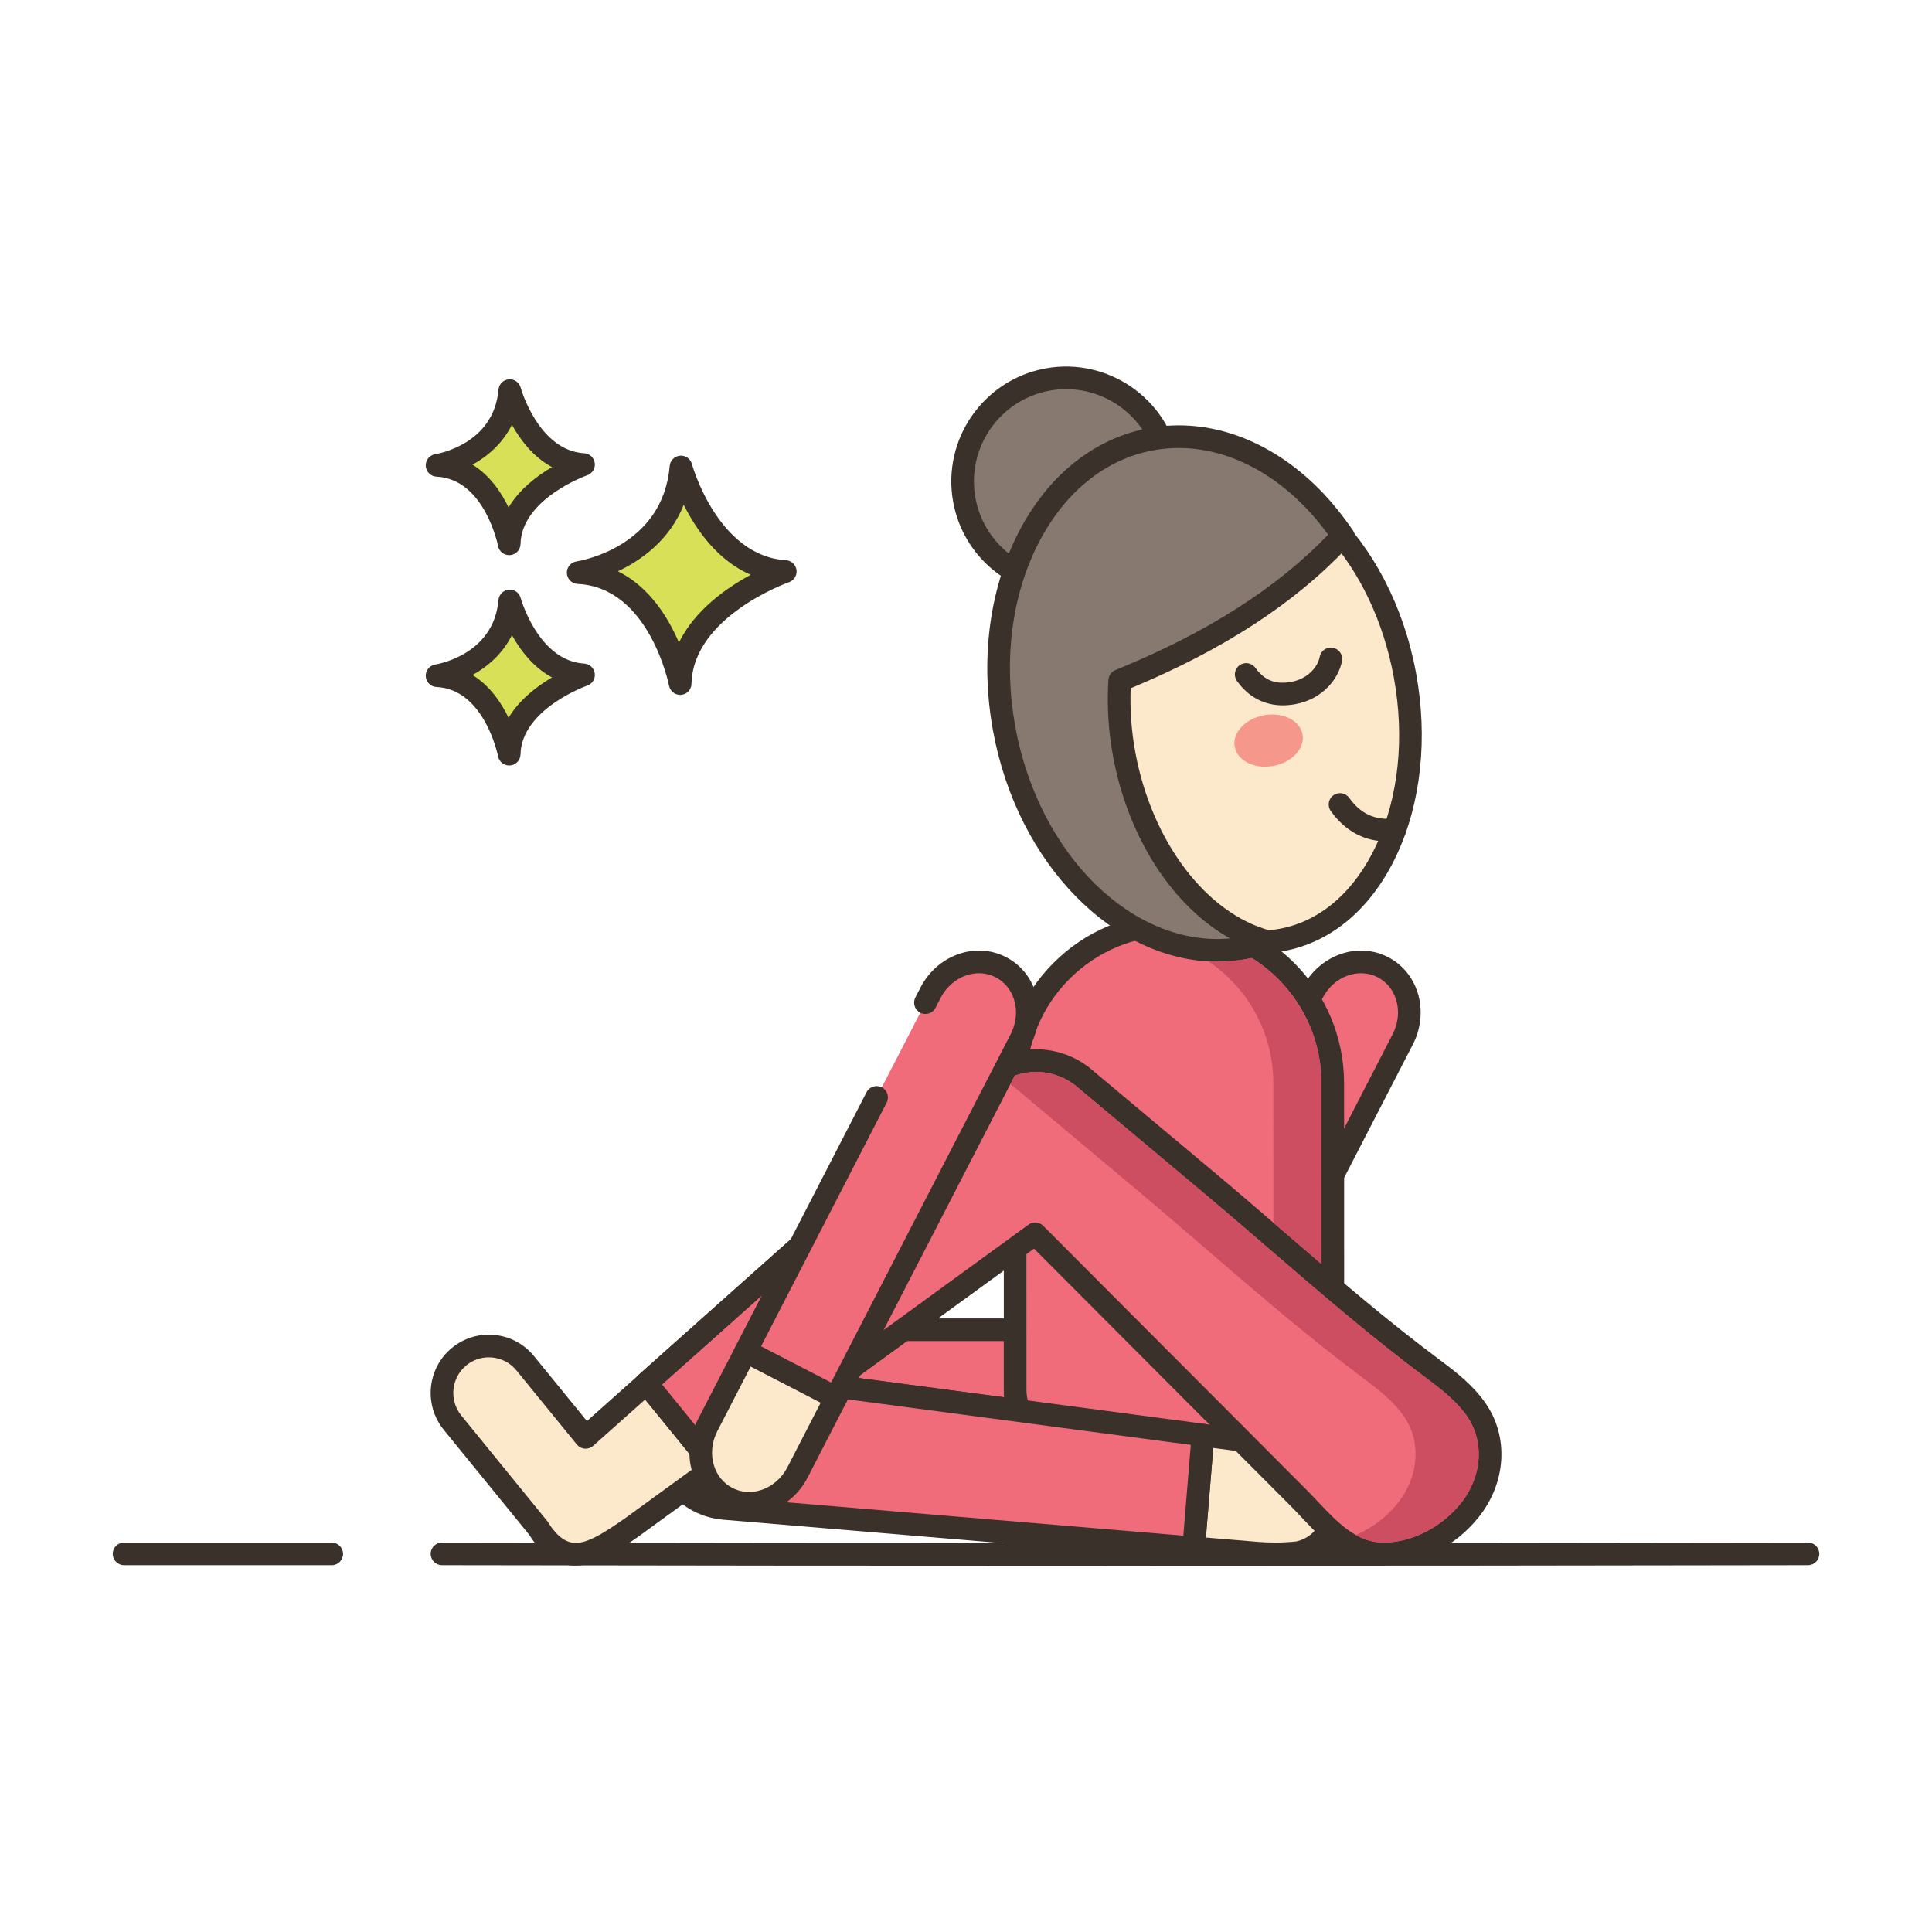 <?xml version="1.0" encoding="UTF-8"?> <svg xmlns="http://www.w3.org/2000/svg" xmlns:xlink="http://www.w3.org/1999/xlink" version="1.1" id="Layer_1" x="0px" y="0px" viewBox="0 0 256 256" style="enable-background:new 0 0 256 256;" xml:space="preserve"> <style type="text/css"> .st0{fill:#3A312A;} .st1{fill:#FCE8CB;} .st2{fill:#D7E057;} .st3{fill:#87796F;} .st4{fill:#F16C7A;} .st5{fill-rule:evenodd;clip-rule:evenodd;fill:#FCE8CB;} .st6{fill:#F5978A;} .st7{fill:#CCAE8B;} .st8{fill:#B9BC39;} .st9{fill:#CE4E61;} .st10{fill-rule:evenodd;clip-rule:evenodd;fill:#D7E057;} .st11{fill:#FFFFFF;} .st12{fill-rule:evenodd;clip-rule:evenodd;fill:#F16C7A;} .st13{fill:#6B5B51;} .st14{fill:#8AC6DD;} .st15{fill:#68A8BC;} .st16{fill-rule:evenodd;clip-rule:evenodd;fill:#87796F;} </style> <g> <g> <g> <path class="st2" d="M90.23,61.877c-1.018,12.09-13.618,13.999-13.618,13.999c10.818,0.509,13.514,14.699,13.514,14.699 c0.231-10.118,13.928-14.849,13.928-14.849C93.793,75.113,90.23,61.877,90.23,61.877z"></path> </g> </g> <g> <g> <path class="st0" d="M104.144,74.229c-9.047-0.542-12.433-12.622-12.466-12.744c-0.19-0.702-0.85-1.161-1.583-1.102 c-0.725,0.066-1.298,0.642-1.359,1.367C87.831,72.487,76.852,74.32,76.388,74.393c-0.763,0.116-1.313,0.791-1.273,1.561 c0.04,0.771,0.657,1.385,1.427,1.421c9.494,0.447,12.086,13.354,12.111,13.483c0.137,0.712,0.759,1.218,1.472,1.218 c0.042,0,0.084-0.002,0.126-0.005c0.764-0.064,1.357-0.693,1.375-1.46c0.204-8.944,12.792-13.422,12.919-13.467 c0.675-0.234,1.092-0.914,0.994-1.622C105.441,74.813,104.857,74.272,104.144,74.229z M89.959,85.14 c-1.418-3.32-3.916-7.384-8.083-9.443c3.108-1.466,6.849-4.126,8.724-8.813c1.622,3.254,4.435,7.354,8.875,9.277 C96.292,77.879,92.078,80.824,89.959,85.14z"></path> </g> </g> <g> <g> <path class="st2" d="M67.543,79.631c-0.72,8.552-9.632,9.902-9.632,9.902c7.651,0.36,9.558,10.397,9.558,10.397 c0.163-7.156,9.851-10.503,9.851-10.503C70.063,88.993,67.543,79.631,67.543,79.631z"></path> </g> </g> <g> <g> <path class="st0" d="M77.411,87.93c-6.051-0.362-8.376-8.533-8.419-8.689c-0.189-0.703-0.852-1.176-1.583-1.104 c-0.726,0.065-1.299,0.643-1.36,1.368c-0.61,7.238-8.05,8.495-8.362,8.544c-0.763,0.116-1.313,0.791-1.273,1.561 c0.04,0.771,0.657,1.385,1.427,1.421c6.365,0.3,8.139,9.093,8.155,9.18c0.135,0.712,0.759,1.22,1.473,1.22 c0.041,0,0.083-0.002,0.125-0.005c0.765-0.063,1.358-0.693,1.376-1.461c0.138-6.018,8.757-9.09,8.842-9.119 c0.676-0.233,1.094-0.913,0.996-1.622C78.709,88.514,78.125,87.973,77.411,87.93z M67.387,95.107 c-0.974-2.021-2.49-4.256-4.777-5.665c1.995-1.099,3.985-2.802,5.224-5.282c1.115,2.007,2.827,4.266,5.307,5.604 C71.161,90.928,68.84,92.688,67.387,95.107z"></path> </g> </g> <g> <g> <path class="st2" d="M67.543,51.759c-0.72,8.552-9.632,9.902-9.632,9.902c7.651,0.36,9.558,10.397,9.558,10.397 c0.163-7.156,9.851-10.503,9.851-10.503C70.063,61.121,67.543,51.759,67.543,51.759z"></path> </g> </g> <g> <g> <path class="st0" d="M77.411,60.059c-6.051-0.362-8.376-8.533-8.419-8.689c-0.189-0.703-0.852-1.17-1.583-1.104 c-0.726,0.065-1.299,0.643-1.36,1.368c-0.61,7.238-8.05,8.495-8.362,8.544c-0.763,0.116-1.313,0.791-1.273,1.561 c0.04,0.771,0.657,1.385,1.427,1.421c6.365,0.3,8.139,9.093,8.155,9.18c0.135,0.712,0.759,1.22,1.473,1.22 c0.041,0,0.083-0.002,0.125-0.005c0.765-0.063,1.358-0.693,1.376-1.461c0.138-6.018,8.757-9.09,8.842-9.119 c0.676-0.233,1.094-0.913,0.996-1.622C78.709,60.643,78.125,60.102,77.411,60.059z M67.387,67.236 c-0.974-2.021-2.49-4.256-4.777-5.665c1.995-1.099,3.985-2.802,5.224-5.282c1.115,2.007,2.827,4.266,5.307,5.604 C71.161,63.057,68.84,64.817,67.387,67.236z"></path> </g> </g> <g> <g> <path class="st0" d="M43.954,204.394H16.438c-0.829,0-1.5,0.672-1.5,1.5s0.671,1.5,1.5,1.5h27.517c0.829,0,1.5-0.672,1.5-1.5 S44.783,204.394,43.954,204.394z"></path> </g> </g> <g> <g> <path class="st0" d="M239.563,204.394h-0.002c-59.613,0.107-120.506,0.107-180.989,0h-0.003c-0.827,0-1.498,0.67-1.5,1.497 c-0.001,0.829,0.669,1.501,1.498,1.503c30.243,0.054,60.588,0.08,90.825,0.08c30.237,0,60.365-0.026,90.174-0.08 c0.828-0.002,1.499-0.674,1.497-1.503C241.061,205.063,240.39,204.394,239.563,204.394z"></path> </g> </g> <g> <g> <path class="st4" d="M183.238,128.156c-3.301-1.707-7.466-0.188-9.312,3.385l-24.477,47.497l11.94,6.175l24.488-47.506 C187.725,134.134,186.542,129.852,183.238,128.156z"></path> </g> </g> <g> <g> <path class="st0" d="M187.838,131.501c-0.659-2.059-2.047-3.719-3.911-4.677c-1.973-1.021-4.247-1.15-6.403-0.365 c-2.112,0.769-3.863,2.328-4.931,4.394l-24.477,47.497c-0.379,0.736-0.091,1.64,0.644,2.02l11.94,6.175 c0.215,0.111,0.451,0.168,0.689,0.168c0.153,0,0.307-0.023,0.456-0.071c0.379-0.121,0.695-0.388,0.877-0.741l24.487-47.504 C188.323,136.244,188.552,133.73,187.838,131.501z M184.545,137.02l-23.8,46.17l-9.276-4.797l23.79-46.164 c0.72-1.393,1.888-2.44,3.29-2.95c1.359-0.494,2.78-0.42,4,0.21c0.002,0.001,0.003,0.002,0.004,0.002 c1.151,0.592,2.013,1.63,2.427,2.925C185.453,133.892,185.295,135.569,184.545,137.02z"></path> </g> </g> <g> <g> <path class="st4" d="M134.51,184.1v-7.9h-14.82l-10.1,7.35l25.47,3.38C134.71,186.06,134.51,185.1,134.51,184.1z"></path> </g> </g> <g> <g> <path class="st0" d="M136.452,186.369c-0.293-0.727-0.441-1.49-0.441-2.269v-7.9c0-0.828-0.671-1.5-1.5-1.5h-14.82 c-0.317,0-0.626,0.101-0.883,0.287l-10.1,7.35c-0.496,0.361-0.722,0.987-0.571,1.582c0.151,0.595,0.649,1.037,1.257,1.118 l25.47,3.38c0.066,0.009,0.132,0.013,0.197,0.013c0.46,0,0.899-0.212,1.185-0.58 C136.572,187.428,136.651,186.864,136.452,186.369z M113.505,182.557l6.673-4.856h12.833v6.4c0,0.354,0.021,0.704,0.061,1.052 L113.505,182.557z"></path> </g> </g> <g> <g> <path class="st4" d="M176.597,143.521c-0.004-11.624-9.431-21.045-21.056-21.042c-11.625,0.003-21.045,9.428-21.041,21.052 l0.014,40.568c0.002,4.255,3.452,7.704,7.708,7.703l26.687-0.006c4.255-0.001,7.704-3.451,7.702-7.707L176.597,143.521z"></path> </g> </g> <g> <g> <path class="st0" d="M178.097,143.52c-0.005-12.431-10.12-22.541-22.551-22.541h-0.006c-6.023,0.002-11.684,2.349-15.941,6.607 c-4.258,4.26-6.601,9.923-6.599,15.946l0.014,40.568c0.002,5.074,4.131,9.201,9.206,9.201h0.003l26.688-0.007 c2.458-0.001,4.77-0.959,6.508-2.697c1.738-1.739,2.695-4.051,2.694-6.51L178.097,143.52z M173.295,188.477 c-1.171,1.172-2.73,1.818-4.387,1.818l-26.688,0.007c0,0,0,0-0.002,0c-3.42,0-6.205-2.782-6.206-6.203L136,143.53 c-0.002-5.221,2.03-10.131,5.721-13.823c3.691-3.692,8.599-5.728,13.821-5.729h0.005c10.776,0,19.547,8.766,19.551,19.543 l0.014,40.568C175.112,185.746,174.467,187.305,173.295,188.477z"></path> </g> </g> <g> <g> <path class="st3" d="M154.764,61.31c-1.368-7.451-8.518-12.383-15.97-11.016c-7.452,1.367-12.384,8.516-11.016,15.968 c1.368,7.451,8.518,12.384,15.97,11.016C151.2,75.91,156.132,68.761,154.764,61.31z"></path> </g> </g> <g> <g> <path class="st0" d="M156.24,61.039L156.24,61.039c-1.515-8.252-9.462-13.727-17.717-12.221 c-8.253,1.516-13.735,9.462-12.22,17.714c1.345,7.329,7.763,12.473,14.963,12.473c0.908,0,1.829-0.082,2.753-0.251 c3.998-0.734,7.471-2.981,9.779-6.327S156.974,65.037,156.24,61.039z M143.477,75.803c-6.627,1.216-13.008-3.186-14.224-9.812 c-1.216-6.626,3.185-13.005,9.811-14.222c0.743-0.137,1.481-0.202,2.211-0.202c5.78,0,10.933,4.13,12.013,10.013 C154.505,68.206,150.104,74.586,143.477,75.803z"></path> </g> </g> <g> <g> <ellipse transform="matrix(0.984 -0.181 0.181 0.984 -14.19 31.192)" class="st1" cx="164.137" cy="93.492" rx="22.391" ry="31.571"></ellipse> </g> </g> <g> <g> <path class="st0" d="M187.635,89.181c-3.293-17.936-16.51-30.582-29.47-28.216c-6.374,1.17-11.699,5.714-14.993,12.795 c-3.213,6.908-4.113,15.447-2.534,24.044c3.025,16.479,14.431,28.503,26.313,28.503c1.05,0,2.104-0.095,3.156-0.287 c6.374-1.17,11.698-5.714,14.992-12.795C188.313,106.316,189.213,97.777,187.635,89.181z M182.38,111.959 c-2.872,6.175-7.422,10.12-12.813,11.109c-11.332,2.081-22.984-9.497-25.978-25.806c-1.467-7.991-0.649-15.889,2.304-22.237 c2.872-6.175,7.423-10.12,12.813-11.109c0.885-0.163,1.772-0.241,2.657-0.241c10.441,0,20.561,11.013,23.321,26.047 C186.151,97.713,185.333,105.61,182.38,111.959z"></path> </g> </g> <g> <g> <path class="st0" d="M184.674,108.459c-2.504,0.244-4.381-0.628-5.898-2.739c-0.483-0.672-1.422-0.825-2.093-0.342 c-0.673,0.483-0.826,1.421-0.342,2.094c1.924,2.676,4.457,4.026,7.542,4.026c0.353,0,0.713-0.018,1.08-0.053 c0.825-0.079,1.429-0.813,1.349-1.637C186.232,108.983,185.492,108.381,184.674,108.459z"></path> </g> </g> <g> <g> <path class="st6" d="M172.592,97.308c-0.341-1.854-2.628-2.989-5.108-2.533c-2.481,0.455-4.216,2.327-3.875,4.181 c0.341,1.854,2.627,2.989,5.108,2.533C171.197,101.034,172.932,99.162,172.592,97.308z"></path> </g> </g> <g> <g> <path class="st0" d="M176.609,85.829c-0.816-0.146-1.595,0.396-1.741,1.212c-0.195,1.089-1.358,2.868-3.763,3.31 c-2.087,0.382-3.555-0.192-4.764-1.865c-0.485-0.67-1.423-0.821-2.094-0.337c-0.671,0.485-0.823,1.423-0.337,2.095 c1.534,2.123,3.611,3.216,6.071,3.216c0.538,0,1.093-0.053,1.665-0.157c3.658-0.671,5.766-3.441,6.175-5.731 C177.968,86.754,177.425,85.975,176.609,85.829z"></path> </g> </g> <g> <g> <path class="st3" d="M177.924,70.973c0.006-0.006,0.012-0.011,0.017-0.017c-0.02-0.013-0.04-0.029-0.06-0.042 c-1.094-1.595-2.276-3.073-3.538-4.423c-6.053-6.414-13.918-9.742-21.783-8.299c-14.186,2.603-22.913,19.806-19.495,38.42 c3.415,18.602,17.684,31.585,31.87,28.982c1.058-0.194,2.075-0.471,3.053-0.817c-8.844-2.352-16.692-12.101-19.036-24.867 c-0.613-3.341-0.777-6.614-0.586-9.735c11.083-4.517,21.509-10.469,29.524-19.165c0.043,0.033,0.088,0.059,0.131,0.093 C177.989,71.057,177.955,71.017,177.924,70.973z"></path> </g> </g> <g> <g> <path class="st0" d="M179.264,70.264c-0.027-0.04-0.055-0.078-0.081-0.112c-0.037-0.059-0.077-0.115-0.121-0.169 c-1.113-1.614-2.331-3.134-3.627-4.521c-6.641-7.038-15.076-10.224-23.145-8.745c-7.332,1.346-13.517,6.318-17.416,14.003 c-3.83,7.548-4.996,16.839-3.284,26.163h0c3.252,17.711,16.11,30.541,29.722,30.541c1.293,0,2.594-0.116,3.893-0.354 c1.101-0.201,2.206-0.497,3.285-0.879c0.62-0.22,1.024-0.817,0.997-1.475c-0.026-0.657-0.477-1.22-1.113-1.389 c-8.55-2.273-15.762-11.794-17.946-23.688c-0.51-2.78-0.715-5.614-0.61-8.439c12.29-5.112,21.701-11.236,28.727-18.691 c0.181-0.066,0.351-0.17,0.499-0.308C179.582,71.696,179.676,70.875,179.264,70.264z M147.799,88.785 c-0.534,0.217-0.896,0.722-0.931,1.297c-0.207,3.375-0.003,6.772,0.608,10.097c1.997,10.878,7.976,19.977,15.52,24.168 c-12.794,1.174-25.33-10.98-28.456-28.006c-1.594-8.683-0.526-17.3,3.009-24.265c3.465-6.83,8.893-11.236,15.282-12.409 c7.048-1.291,14.491,1.568,20.416,7.847c0.962,1.031,1.882,2.146,2.743,3.324C169.134,77.977,159.898,83.854,147.799,88.785z"></path> </g> </g> <g> <g> <path class="st1" d="M169.37,191.49l-9.97-1.32l-1.23,14.93l8.39,0.7c1.33,0.12,3.52,0.16,5.53-0.08 c1.34-0.32,4.13-1.45,4.78-5.37C177.68,195.45,174.32,191.9,169.37,191.49z"></path> </g> </g> <g> <g> <path class="st0" d="M176.713,193.617c-1.625-2.085-4.19-3.371-7.146-3.614l-9.97-1.32c-0.406-0.053-0.818,0.063-1.138,0.319 c-0.32,0.258-0.52,0.636-0.554,1.045l-1.23,14.931c-0.068,0.825,0.545,1.549,1.371,1.618l8.38,0.698 c0.67,0.061,1.534,0.103,2.486,0.103c1.058,0,2.225-0.052,3.357-0.188c0.057-0.007,0.114-0.017,0.17-0.03 c1.509-0.36,5.105-1.724,5.912-6.583C178.785,197.962,178.219,195.549,176.713,193.617z M175.39,200.105 c-0.459,2.771-2.176,3.78-3.568,4.136c-1.898,0.216-3.942,0.171-5.138,0.063l-6.896-0.574l0.977-11.867l8.481,1.122 c2.185,0.181,3.997,1.06,5.101,2.476C175.325,196.715,175.685,198.32,175.39,200.105z"></path> </g> </g> <g> <g> <path class="st4" d="M97.465,181.936c-4.953-0.415-9.306,3.261-9.722,8.215c-0.416,4.953,3.262,9.305,8.215,9.722l62.209,5.226 l1.23-14.938L97.465,181.936z"></path> </g> </g> <g> <g> <path class="st0" d="M159.595,188.674L97.59,180.44c-5.769-0.484-10.857,3.817-11.342,9.584 c-0.485,5.77,3.815,10.857,9.585,11.344l62.209,5.227c0.042,0.003,0.084,0.005,0.125,0.005c0.354,0,0.697-0.125,0.969-0.355 c0.304-0.257,0.493-0.624,0.526-1.021l1.23-14.938C160.958,189.487,160.388,188.779,159.595,188.674z M156.796,203.479 l-60.711-5.102c-4.122-0.347-7.193-3.981-6.847-8.102c0.329-3.913,3.624-6.879,7.423-6.879c0.201,0,0.404,0.008,0.607,0.025 l60.518,8.037L156.796,203.479z"></path> </g> </g> <g> <g> <path class="st1" d="M85.66,183.28l-8.06,7.18l-8-9.81c-2.17-2.67-6.09-3.07-8.75-0.9c-2.66,2.17-3.06,6.09-0.89,8.76 l11.42,14.02c0.21,0.36,0.45,0.72,0.75,1.09c3.47,4.27,7.08,1.91,11.63-1.27l10.94-7.96L85.66,183.28z"></path> </g> </g> <g> <g> <path class="st0" d="M95.864,193.443l-9.04-11.109c-0.258-0.318-0.636-0.517-1.043-0.549c-0.41-0.026-0.812,0.104-1.118,0.375 l-6.89,6.138l-7.008-8.595c-1.303-1.603-3.151-2.601-5.204-2.811c-2.051-0.207-4.061,0.393-5.658,1.695 c-3.295,2.688-3.791,7.563-1.105,10.869l11.349,13.934c0.252,0.421,0.521,0.807,0.82,1.176c1.705,2.097,3.477,2.882,5.261,2.882 c2.857,0,5.742-2.016,8.417-3.885l10.94-7.961c0.333-0.242,0.552-0.611,0.604-1.02C96.241,194.175,96.123,193.763,95.864,193.443 z M82.901,201.121c-5.031,3.515-7.163,4.561-9.605,1.555c-0.228-0.281-0.425-0.568-0.621-0.902 c-0.039-0.066-0.083-0.131-0.132-0.19l-11.419-14.02c-1.644-2.022-1.342-5.007,0.674-6.651c0.848-0.691,1.887-1.06,2.968-1.06 c0.162,0,0.325,0.008,0.488,0.024c1.255,0.129,2.385,0.739,3.183,1.721l8,9.811c0.259,0.316,0.636,0.515,1.044,0.547 c0.413,0.025,0.812-0.104,1.117-0.375l6.889-6.137l7.051,8.665L82.901,201.121z"></path> </g> </g> <g> <g> <path class="st4" d="M195.591,186.759c-1.478-2.11-3.532-3.74-5.598-5.278c-10.303-7.67-19.917-16.495-29.778-24.76 c-5.413-4.536-10.826-9.073-16.238-13.609l0,0c-0.228-0.206-0.462-0.398-0.703-0.579c-1.445-1.085-3.115-1.73-4.823-1.93 c-0.57-0.067-1.143-0.084-1.715-0.051c-0.571,0.032-1.14,0.115-1.7,0.247c-0.56,0.132-1.11,0.314-1.644,0.546 c-0.801,0.348-1.565,0.809-2.27,1.383L85.65,183.274l9.054,11.113l42.462-30.906l0,0c0.939,0.941,1.877,1.882,2.816,2.823 c7.088,7.106,14.176,14.212,21.265,21.318c3.563,3.572,7.126,7.144,10.689,10.716c3.221,3.229,6.349,7.528,11.318,7.555 c4.411,0.024,8.753-2.37,11.475-5.756C197.827,196.285,198.483,190.887,195.591,186.759z"></path> </g> </g> <g> <g> <path class="st0" d="M196.819,185.898c-1.629-2.326-3.824-4.053-5.931-5.621c-7.1-5.286-13.995-11.231-20.664-16.98 c-2.956-2.549-6.014-5.185-9.046-7.726l-16.198-13.574c-0.261-0.235-0.531-0.457-0.807-0.664 c-1.622-1.219-3.542-1.986-5.548-2.22c-0.65-0.078-1.316-0.098-1.976-0.061c-0.655,0.037-1.315,0.133-1.959,0.285 c-0.65,0.153-1.289,0.365-1.898,0.631c-0.942,0.41-1.823,0.946-2.67,1.639l-45.471,40.548c-0.599,0.533-0.671,1.444-0.165,2.066 l9.054,11.113c0.504,0.619,1.401,0.735,2.046,0.266l41.424-30.151l33.863,33.949c0.5,0.501,0.997,1.027,1.499,1.561 c2.834,3.004,6.047,6.409,10.873,6.435h0.074c4.628,0,9.443-2.415,12.579-6.316C199.591,196.483,199.961,190.383,196.819,185.898 z M193.56,199.197c-2.581,3.21-6.499,5.196-10.24,5.196h-0.059c-3.542-0.019-6.051-2.678-8.707-5.493 c-0.522-0.554-1.039-1.101-1.557-1.621l-34.77-34.857c-0.29-0.291-0.675-0.44-1.063-0.44c-0.308,0-0.618,0.095-0.882,0.287 l-41.313,30.07l-7.25-8.899l44.35-39.55c0.583-0.476,1.23-0.87,1.921-1.171c0.446-0.193,0.913-0.349,1.389-0.461 c0.475-0.111,0.96-0.183,1.44-0.209c0.486-0.03,0.976-0.014,1.457,0.044c1.482,0.173,2.898,0.739,4.097,1.639 c0.206,0.155,0.406,0.32,0.641,0.529l16.238,13.609c3.016,2.528,6.065,5.157,9.015,7.699 c6.708,5.783,13.645,11.764,20.831,17.114c1.912,1.423,3.893,2.976,5.266,4.936C196.731,191.001,196.409,195.653,193.56,199.197z "></path> </g> </g> <g> <g> <polygon class="st4" points="85.65,183.27 85.66,183.28 131.12,142.73 "></polygon> </g> </g> <g> <g> <path class="st0" d="M132.24,141.732c-0.551-0.619-1.499-0.672-2.118-0.122l-45.47,40.539c-0.304,0.271-0.479,0.659-0.496,1.065 c-0.017,0.406,0.138,0.807,0.419,1.102c0.294,0.308,0.689,0.464,1.085,0.464c0.356,0,0.712-0.126,0.998-0.381l45.46-40.55 C132.737,143.299,132.791,142.351,132.24,141.732z"></path> </g> </g> <g> <g> <path class="st1" d="M98.83,179.04l-5.11,9.9c-1.85,3.58-0.66,7.85,2.64,9.55c3.3,1.71,7.47,0.19,9.31-3.38l5.1-9.9L98.83,179.04 z"></path> </g> </g> <g> <g> <path class="st0" d="M111.458,183.877l-11.94-6.17c-0.354-0.182-0.766-0.218-1.144-0.096c-0.379,0.12-0.695,0.387-0.877,0.74 l-5.109,9.899c-1.111,2.149-1.341,4.66-0.63,6.886c0.658,2.061,2.048,3.725,3.912,4.686c1.117,0.578,2.34,0.871,3.586,0.871 c0.831,0,1.67-0.13,2.495-0.393c2.229-0.711,4.144-2.352,5.253-4.504l5.1-9.9C112.482,185.161,112.194,184.258,111.458,183.877z M104.336,194.423c-0.747,1.448-2.021,2.549-3.497,3.02c-1.294,0.413-2.64,0.313-3.792-0.285 c-1.154-0.595-2.018-1.637-2.432-2.933c-0.47-1.474-0.31-3.148,0.438-4.597l4.421-8.566l9.276,4.793L104.336,194.423z"></path> </g> </g> <g> <g> <path class="st4" d="M132.615,128.156c-3.301-1.707-7.466-0.188-9.312,3.385l-0.678,1.316l-6.469,12.554l-17.329,33.627 l11.94,6.175l24.488-47.506C137.102,134.134,135.918,129.852,132.615,128.156z"></path> </g> </g> <g> <g> <path class="st0" d="M137.214,131.501c-0.659-2.06-2.049-3.722-3.91-4.677c-1.973-1.02-4.246-1.149-6.404-0.366 c-2.112,0.769-3.863,2.329-4.931,4.396l-0.678,1.316c-0.379,0.736-0.09,1.641,0.646,2.02c0.738,0.381,1.642,0.091,2.021-0.646 l0.677-1.314c0.72-1.393,1.889-2.44,3.291-2.951c1.361-0.495,2.78-0.419,4.003,0.213c1.151,0.592,2.013,1.63,2.428,2.925 c0.472,1.477,0.314,3.154-0.435,4.604l-23.8,46.171l-9.276-4.797l16.643-32.295c0.379-0.736,0.09-1.642-0.646-2.021 c-0.736-0.379-1.641-0.09-2.021,0.646L97.493,178.35c-0.379,0.736-0.091,1.64,0.645,2.02l11.94,6.175 c0.215,0.111,0.451,0.168,0.689,0.168c0.153,0,0.307-0.023,0.456-0.071c0.379-0.121,0.695-0.388,0.878-0.741l24.487-47.505 C137.7,136.243,137.928,133.73,137.214,131.501z"></path> </g> </g> <g> <g> <path class="st9" d="M175.1,143.52c-0.01-7-3.72-13.14-9.28-16.59c-0.2,0.04-0.41,0.1-0.62,0.14c-1.29,0.24-2.6,0.35-3.89,0.35 c-0.39,0-0.78-0.01-1.17-0.03c5.17,3.51,8.58,9.43,8.58,16.13l0.01,18.49c0.5,0.44,1,0.86,1.49,1.29 c1.62,1.39,3.25,2.79,4.89,4.19L175.1,143.52z"></path> </g> </g> <g> <g> <path class="st9" d="M195.8,191.09c-0.22-1.23-0.7-2.41-1.44-3.47c-1.37-1.96-3.35-3.51-5.26-4.94 c-7.19-5.35-14.13-11.33-20.83-17.11c-2.95-2.54-6-5.17-9.02-7.7l-16.24-13.61c-0.23-0.21-0.43-0.37-0.64-0.53 c-1.2-0.9-2.61-1.46-4.09-1.64c-0.48-0.05-0.97-0.07-1.46-0.04c-0.48,0.03-0.97,0.1-1.44,0.21c-0.32,0.07-0.62,0.17-0.93,0.28 l-0.57,1.11c0.04,0.02,0.08,0.05,0.12,0.08c0.21,0.16,0.41,0.32,0.64,0.53l16.24,13.61c3.01,2.53,6.06,5.16,9.01,7.7 c6.71,5.78,13.65,11.76,20.83,17.11c1.91,1.43,3.9,2.98,5.27,4.94c0.74,1.06,1.22,2.24,1.44,3.47c0.48,2.71-0.29,5.67-2.24,8.11 c-1.5,1.85-3.44,3.3-5.54,4.19c1.1,0.62,2.28,0.99,3.61,1h0.06c0.93,0,1.88-0.12,2.81-0.36c2.81-0.71,5.49-2.43,7.43-4.83 C195.52,196.76,196.28,193.8,195.8,191.09z"></path> </g> </g> </g> </svg> 